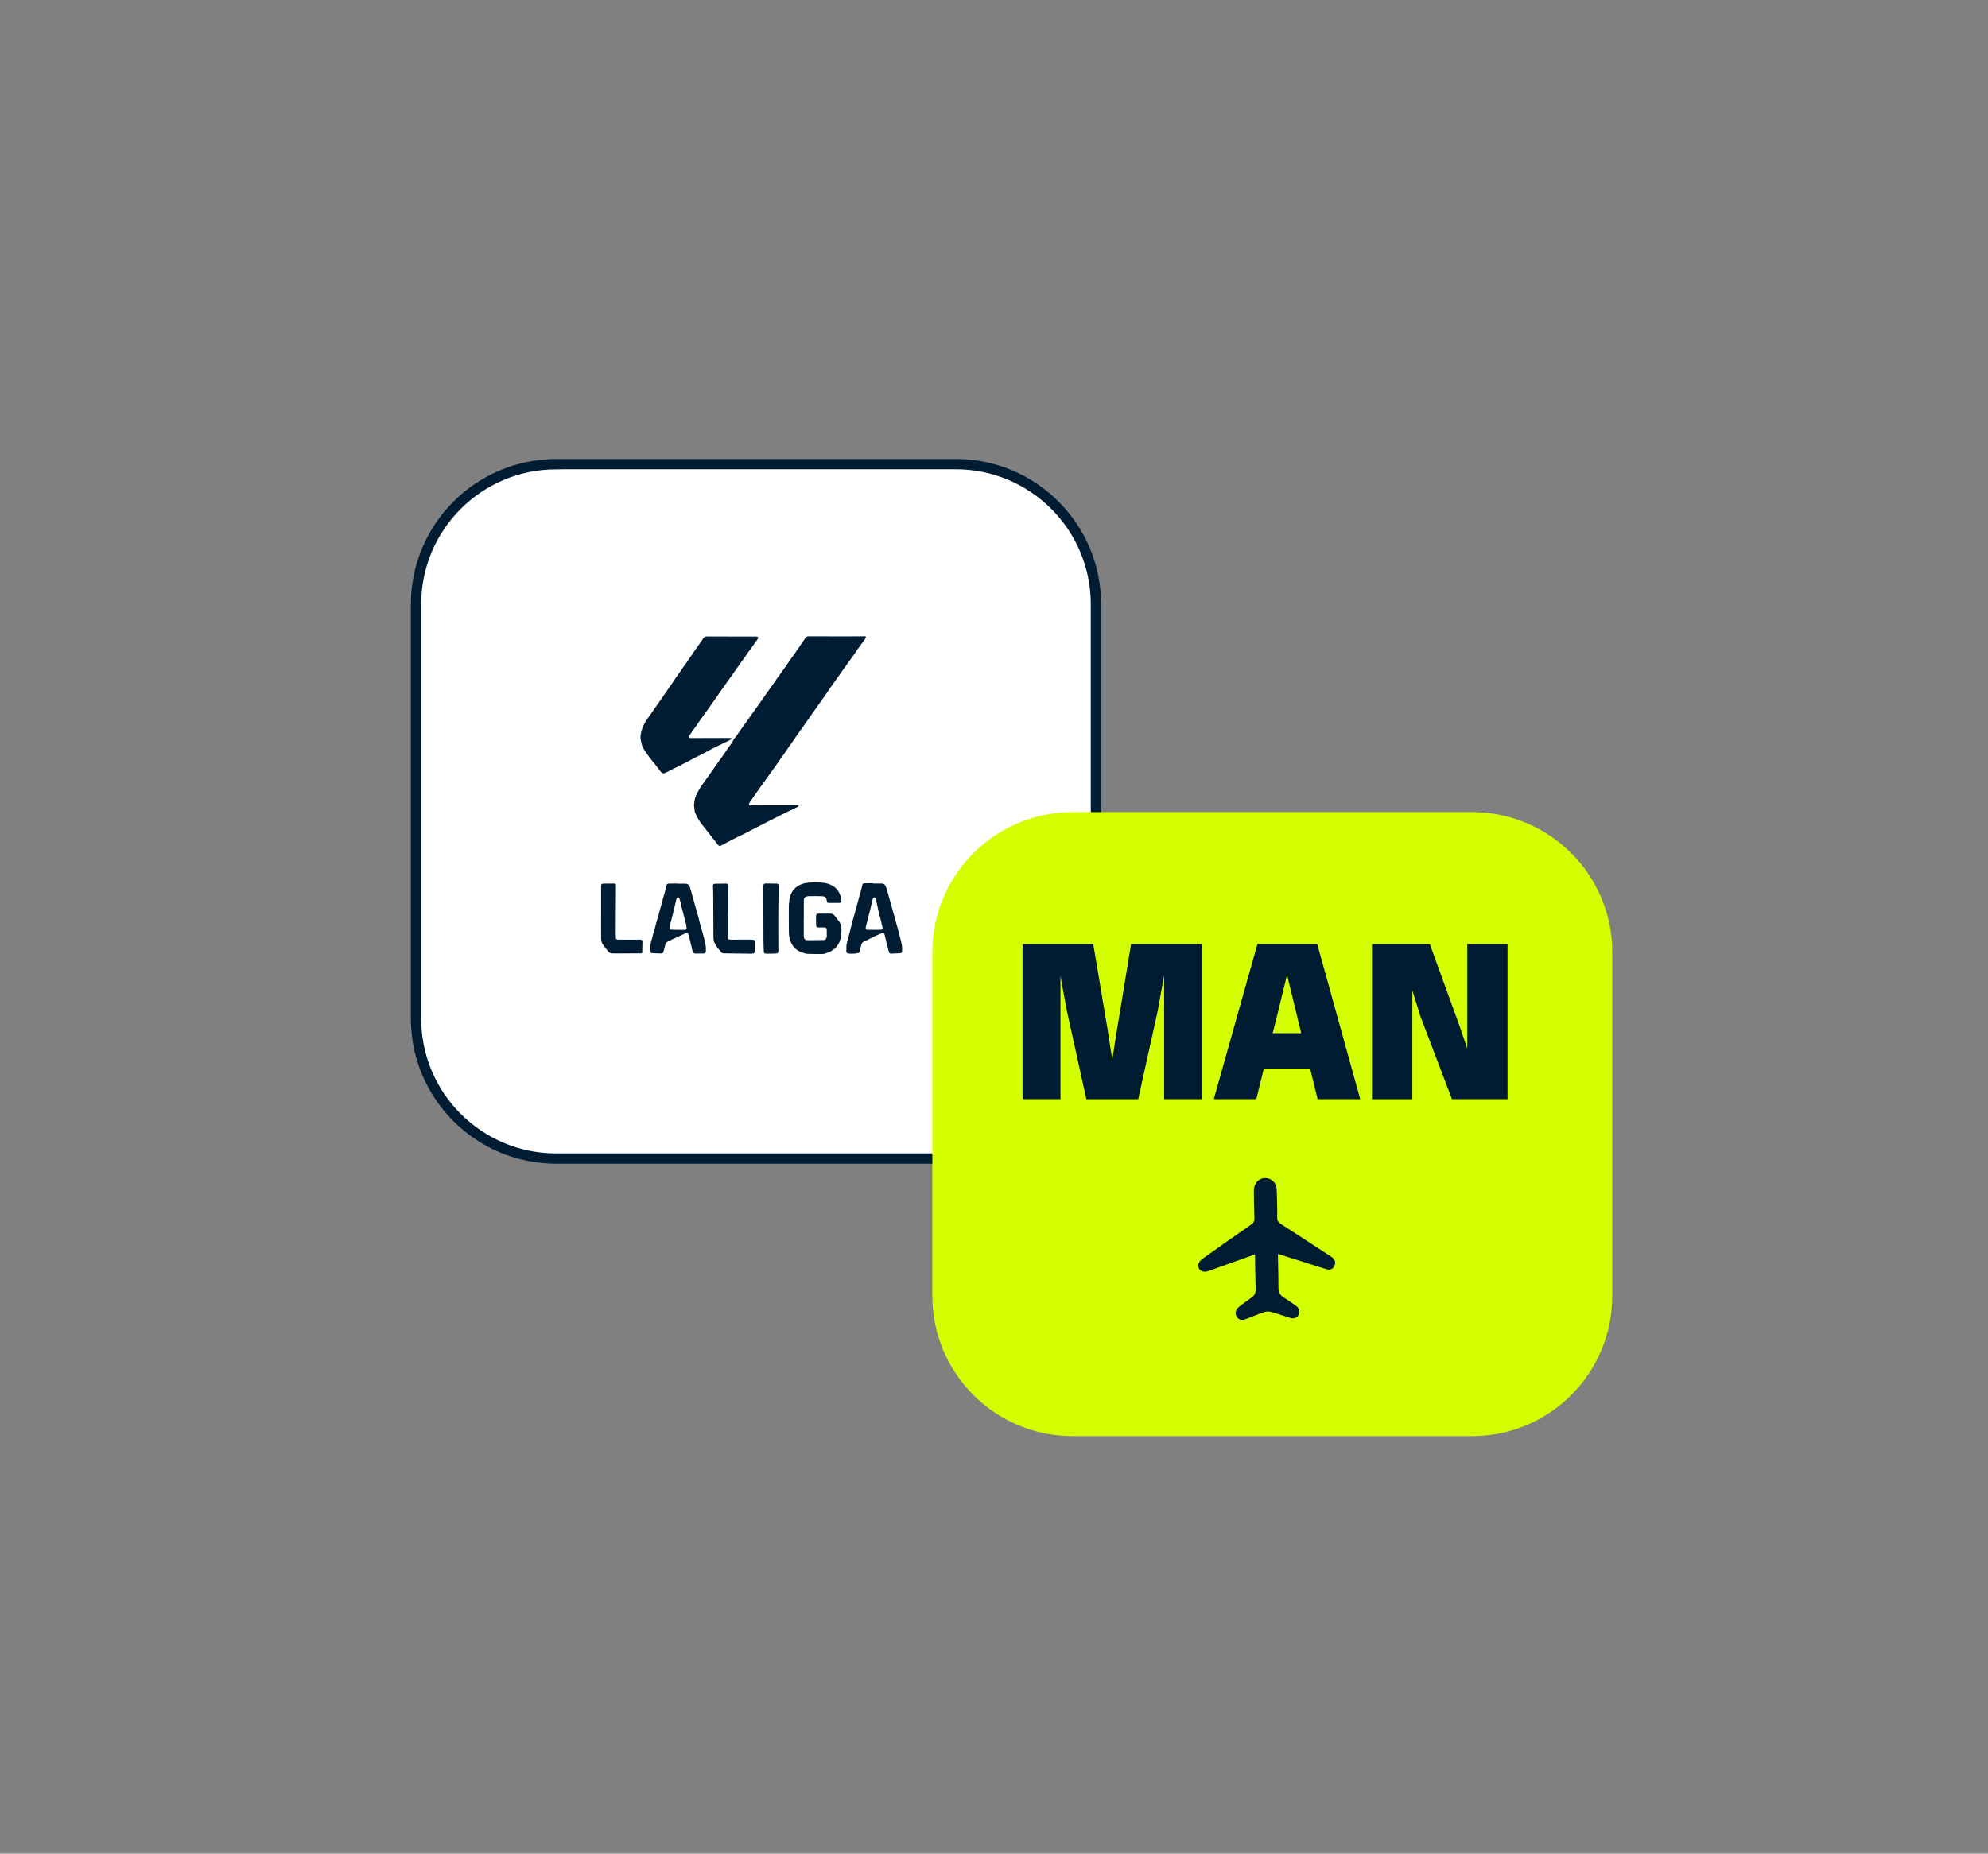 <svg width="193" height="180" viewBox="0 0 193 180" fill="none" xmlns="http://www.w3.org/2000/svg">
<rect x="0" y="0" width="193" height="180" fill="#808080" stroke="none"/>
<path d="M53.998 45.075C46.482 45.075 40.388 51.17 40.388 58.685V98.895C40.388 106.411 46.482 112.499 53.998 112.499H92.786C100.302 112.499 106.397 106.411 106.397 98.895V58.679C106.397 51.163 100.302 45.069 92.786 45.069H53.998V45.075Z" fill="white"/>
<path d="M53.998 45.075C46.482 45.075 40.388 51.17 40.388 58.685V98.895C40.388 106.411 46.482 112.499 53.998 112.499H92.786C100.302 112.499 106.397 106.411 106.397 98.895V58.679C106.397 51.163 100.302 45.069 92.786 45.069H53.998V45.075Z" stroke="#001C33"/>
<path d="M67.371 78.198C67.403 77.968 67.416 77.731 67.48 77.513C67.544 77.289 67.653 77.078 67.762 76.867C67.864 76.668 67.992 76.476 68.114 76.284C68.261 76.066 68.415 75.862 68.568 75.65C68.696 75.471 68.818 75.298 68.946 75.119C69.093 74.908 69.247 74.696 69.394 74.485C69.49 74.344 69.586 74.21 69.682 74.069C69.81 73.89 69.945 73.71 70.073 73.531C70.201 73.346 70.329 73.154 70.457 72.968C70.572 72.808 70.687 72.648 70.796 72.481C70.918 72.308 71.078 72.148 71.148 71.956C71.231 71.726 71.417 71.591 71.539 71.4C71.635 71.252 71.737 71.111 71.833 70.971C72.032 70.689 72.237 70.414 72.435 70.132C72.64 69.844 72.845 69.556 73.049 69.268C73.331 68.877 73.606 68.487 73.888 68.09C74.067 67.84 74.24 67.584 74.419 67.328C74.592 67.078 74.778 66.835 74.951 66.585C75.105 66.361 75.258 66.131 75.412 65.913C75.482 65.811 75.559 65.721 75.629 65.619C75.719 65.497 75.802 65.369 75.892 65.247C76.046 65.03 76.206 64.818 76.353 64.601C76.5 64.389 76.641 64.172 76.795 63.961C76.955 63.73 77.121 63.506 77.281 63.282C77.435 63.058 77.582 62.834 77.736 62.61C77.825 62.475 77.928 62.341 78.017 62.206C78.081 62.11 78.139 62.014 78.209 61.925C78.28 61.835 78.369 61.79 78.491 61.79C79.855 61.797 81.218 61.797 82.588 61.797C82.992 61.797 83.401 61.79 83.805 61.784C83.849 61.784 83.901 61.784 83.945 61.784C84.061 61.79 84.093 61.848 84.041 61.95C84.003 62.021 83.965 62.085 83.913 62.149C83.709 62.431 83.504 62.706 83.305 62.981C83.145 63.199 82.998 63.429 82.844 63.647C82.678 63.884 82.505 64.121 82.332 64.358C82.204 64.537 82.076 64.716 81.948 64.895C81.711 65.228 81.474 65.561 81.237 65.9C81.013 66.214 80.796 66.528 80.572 66.841C80.386 67.104 80.213 67.373 80.028 67.642C79.944 67.763 79.855 67.872 79.771 67.994C79.618 68.211 79.464 68.435 79.311 68.653C79.189 68.82 79.067 68.992 78.946 69.159C78.785 69.389 78.626 69.626 78.459 69.857C78.299 70.087 78.139 70.324 77.972 70.554C77.844 70.74 77.704 70.919 77.576 71.105C77.422 71.316 77.281 71.534 77.134 71.752C76.955 72.008 76.763 72.264 76.583 72.526C76.43 72.744 76.289 72.962 76.142 73.179C76.026 73.339 75.905 73.493 75.79 73.659C75.597 73.941 75.412 74.223 75.213 74.498C75.04 74.748 74.855 74.991 74.682 75.234C74.56 75.407 74.439 75.58 74.311 75.753C74.131 75.996 73.952 76.239 73.779 76.489C73.594 76.745 73.414 77.007 73.235 77.263C73.082 77.481 72.934 77.692 72.787 77.91C72.755 77.955 72.723 78.013 72.71 78.064C72.704 78.096 72.723 78.153 72.755 78.179C72.793 78.205 72.845 78.205 72.889 78.205C73.421 78.198 73.952 78.192 74.484 78.192C75.373 78.192 76.263 78.192 77.147 78.192C77.243 78.192 77.339 78.198 77.435 78.205C77.467 78.205 77.499 78.237 77.531 78.249C77.505 78.281 77.492 78.326 77.46 78.345C77.403 78.384 77.332 78.403 77.268 78.435C76.993 78.57 76.718 78.698 76.442 78.832C76.263 78.922 76.078 79.011 75.898 79.101C75.636 79.235 75.38 79.363 75.117 79.491C74.874 79.613 74.631 79.735 74.388 79.863C74.093 80.016 73.799 80.164 73.504 80.317C73.274 80.432 73.049 80.548 72.819 80.669C72.621 80.772 72.428 80.874 72.23 80.977C72.108 81.041 71.98 81.098 71.852 81.156C71.654 81.252 71.462 81.348 71.263 81.444C71.058 81.546 70.86 81.649 70.655 81.758C70.463 81.86 70.278 81.963 70.085 82.065C70.034 82.091 69.983 82.123 69.925 82.135C69.874 82.142 69.81 82.135 69.772 82.103C69.701 82.052 69.65 81.982 69.599 81.911C69.285 81.508 68.972 81.105 68.658 80.701C68.485 80.484 68.299 80.266 68.133 80.042C67.999 79.856 67.864 79.664 67.749 79.459C67.64 79.274 67.563 79.075 67.474 78.89C67.467 78.87 67.454 78.845 67.454 78.826C67.435 78.633 67.403 78.416 67.371 78.198Z" fill="#001C33"/>
<path d="M68.978 71.662H70.847C70.886 71.662 70.918 71.662 70.956 71.668C70.982 71.675 71.007 71.688 71.033 71.7C71.02 71.726 71.014 71.758 70.995 71.771C70.924 71.816 70.854 71.867 70.783 71.905C70.643 71.976 70.495 72.046 70.348 72.117C70.271 72.155 70.188 72.193 70.111 72.232C69.798 72.385 69.484 72.526 69.177 72.686C68.85 72.853 68.53 73.038 68.204 73.205C67.96 73.333 67.711 73.454 67.467 73.576C67.301 73.659 67.141 73.755 66.981 73.839C66.776 73.941 66.577 74.043 66.373 74.152C66.245 74.216 66.117 74.287 65.989 74.351C65.828 74.428 65.668 74.498 65.515 74.575C65.329 74.665 65.15 74.767 64.971 74.856C64.83 74.927 64.689 75.01 64.542 75.068C64.369 75.132 64.266 75.087 64.151 74.94C63.978 74.709 63.805 74.485 63.626 74.261C63.434 74.011 63.229 73.775 63.037 73.525C62.858 73.282 62.679 73.038 62.525 72.782C62.429 72.622 62.327 72.456 62.301 72.257C62.275 72.097 62.218 71.937 62.192 71.777C62.154 71.521 62.205 71.265 62.269 71.015C62.307 70.875 62.352 70.727 62.403 70.593C62.468 70.446 62.544 70.298 62.621 70.164C62.704 70.017 62.8 69.876 62.896 69.735C63.05 69.511 63.21 69.293 63.364 69.076C63.453 68.948 63.543 68.813 63.633 68.679C63.793 68.455 63.959 68.224 64.113 68C64.35 67.661 64.574 67.322 64.811 66.989C64.964 66.771 65.118 66.553 65.265 66.336C65.4 66.144 65.521 65.945 65.656 65.747C65.764 65.593 65.88 65.446 65.989 65.292C66.065 65.19 66.129 65.075 66.2 64.972C66.36 64.742 66.526 64.511 66.686 64.287C66.776 64.159 66.859 64.031 66.942 63.909C67.045 63.762 67.141 63.615 67.243 63.474C67.397 63.256 67.544 63.039 67.698 62.821C67.794 62.68 67.896 62.539 67.999 62.399C68.088 62.264 68.184 62.142 68.267 62.002C68.344 61.867 68.453 61.803 68.613 61.803C69.471 61.81 70.335 61.81 71.193 61.81C71.897 61.81 72.602 61.81 73.312 61.81C73.376 61.81 73.434 61.81 73.498 61.816C73.594 61.829 73.626 61.886 73.6 61.976C73.594 61.995 73.587 62.014 73.575 62.034C73.459 62.194 73.338 62.354 73.222 62.52C73.165 62.603 73.107 62.693 73.05 62.776C72.928 62.943 72.806 63.103 72.685 63.269C72.576 63.423 72.467 63.589 72.358 63.743C72.179 63.993 71.993 64.242 71.814 64.498C71.609 64.793 71.404 65.081 71.2 65.375C71.103 65.51 71.007 65.651 70.912 65.785C70.771 65.984 70.623 66.189 70.476 66.387C70.31 66.617 70.15 66.848 69.99 67.078C69.836 67.296 69.695 67.514 69.541 67.731C69.413 67.911 69.285 68.09 69.157 68.269C69.042 68.436 68.927 68.608 68.805 68.775C68.709 68.909 68.607 69.044 68.511 69.178C68.383 69.357 68.255 69.537 68.127 69.716C68.031 69.85 67.935 69.985 67.839 70.126C67.743 70.266 67.647 70.407 67.55 70.542C67.339 70.843 67.122 71.15 66.904 71.451C66.821 71.572 66.846 71.656 66.994 71.668C67.07 71.681 67.154 71.668 67.237 71.668L68.978 71.662Z" fill="#001C33"/>
<path d="M78.03 89.152C78.03 89.715 78.03 90.272 78.03 90.835C78.03 90.912 78.037 90.989 78.056 91.059C78.094 91.213 78.171 91.277 78.331 91.29C78.466 91.296 78.594 91.303 78.728 91.296C79.132 91.29 79.541 91.284 79.945 91.284C80.156 91.284 80.239 91.13 80.265 90.951C80.271 90.88 80.265 90.81 80.265 90.74C80.265 90.599 80.265 90.451 80.265 90.304C80.265 90.125 80.207 90.061 80.021 90.061C79.829 90.061 79.644 90.061 79.452 90.061C79.298 90.061 79.24 90.01 79.234 89.85C79.228 89.734 79.221 89.619 79.221 89.498C79.221 89.318 79.228 89.139 79.228 88.96C79.228 88.774 79.285 88.716 79.471 88.716C79.855 88.716 80.245 88.716 80.629 88.716C80.796 88.716 80.93 88.781 81.026 88.915C81.186 89.113 81.34 89.318 81.494 89.523C81.532 89.574 81.558 89.645 81.583 89.702C81.692 89.958 81.718 90.227 81.679 90.509C81.66 90.663 81.66 90.816 81.628 90.97C81.583 91.226 81.526 91.476 81.379 91.7C81.219 91.943 81.033 92.154 80.777 92.308C80.566 92.436 80.341 92.513 80.111 92.596C80.028 92.628 79.938 92.641 79.849 92.641C79.362 92.641 78.875 92.647 78.389 92.622C78.21 92.615 78.03 92.545 77.864 92.487C77.73 92.442 77.595 92.378 77.473 92.308C77.269 92.193 77.115 92.026 76.974 91.834C76.718 91.469 76.603 91.059 76.59 90.618C76.577 89.83 76.577 89.049 76.577 88.268C76.577 87.98 76.59 87.692 76.635 87.404C76.673 87.122 76.75 86.847 76.904 86.597C77.057 86.348 77.262 86.149 77.505 86.008C77.793 85.842 78.114 85.746 78.453 85.714C78.978 85.669 79.503 85.669 80.028 85.733C80.271 85.765 80.501 85.849 80.725 85.957C80.937 86.06 81.11 86.201 81.263 86.373C81.455 86.591 81.558 86.853 81.628 87.135C81.647 87.225 81.667 87.314 81.679 87.404C81.711 87.583 81.641 87.673 81.462 87.679C81.129 87.686 80.796 87.686 80.463 87.679C80.316 87.679 80.29 87.641 80.271 87.5C80.265 87.436 80.252 87.372 80.239 87.314C80.194 87.122 80.04 87.052 79.868 87.033C79.708 87.02 79.541 87.02 79.381 87.014C79.1 87.014 78.824 87.014 78.543 87.02C78.408 87.02 78.28 87.046 78.171 87.116C78.056 87.193 78.037 87.321 78.037 87.449C78.037 88.019 78.037 88.582 78.037 89.152H78.03Z" fill="#001C33"/>
<path d="M84.867 90.291C84.893 90.291 84.918 90.291 84.944 90.291C85.136 90.291 85.335 90.291 85.527 90.285C85.648 90.285 85.687 90.24 85.68 90.118C85.68 90.099 85.68 90.08 85.674 90.061C85.635 89.894 85.597 89.722 85.559 89.549C85.527 89.421 85.495 89.293 85.463 89.165C85.424 89.024 85.379 88.889 85.347 88.748C85.303 88.563 85.271 88.371 85.226 88.185C85.168 87.935 85.111 87.692 85.059 87.442C85.04 87.372 85.034 87.289 85.002 87.225C84.983 87.186 84.938 87.141 84.893 87.135C84.861 87.129 84.803 87.161 84.778 87.193C84.746 87.231 84.726 87.282 84.714 87.327C84.675 87.494 84.637 87.654 84.598 87.82C84.56 87.974 84.534 88.134 84.496 88.287C84.419 88.582 84.342 88.876 84.266 89.171C84.221 89.35 84.176 89.536 84.131 89.715C84.099 89.837 84.061 89.965 84.048 90.093C84.029 90.24 84.08 90.285 84.227 90.285C84.445 90.291 84.656 90.291 84.867 90.291ZM84.771 85.797C85.034 85.797 85.296 85.797 85.559 85.797C85.821 85.797 85.949 85.919 86.032 86.168C86.135 86.469 86.212 86.783 86.295 87.084C86.365 87.321 86.436 87.558 86.5 87.794C86.57 88.051 86.634 88.313 86.711 88.569C86.775 88.793 86.845 89.017 86.903 89.241C86.948 89.408 86.993 89.581 87.037 89.747C87.076 89.882 87.114 90.016 87.153 90.15C87.185 90.266 87.217 90.387 87.242 90.502C87.306 90.746 87.377 90.989 87.434 91.239C87.486 91.444 87.543 91.648 87.569 91.86C87.594 92.032 87.582 92.205 87.575 92.385C87.569 92.5 87.518 92.558 87.409 92.564C87.102 92.583 86.794 92.596 86.487 92.602C86.404 92.602 86.34 92.558 86.314 92.474C86.263 92.308 86.218 92.141 86.173 91.969C86.128 91.789 86.084 91.616 86.039 91.437C85.988 91.213 85.936 90.995 85.885 90.771C85.872 90.714 85.847 90.656 85.808 90.618C85.776 90.592 85.712 90.567 85.674 90.579C85.54 90.63 85.411 90.695 85.277 90.752C85.117 90.823 84.963 90.899 84.803 90.97C84.758 90.989 84.72 91.008 84.682 91.034C84.406 91.168 84.131 91.316 83.849 91.444C83.728 91.501 83.657 91.597 83.625 91.719C83.587 91.841 83.561 91.969 83.529 92.097C83.504 92.205 83.472 92.314 83.44 92.429C83.421 92.5 83.369 92.545 83.299 92.551C83.177 92.57 83.056 92.596 82.927 92.602C82.774 92.609 82.614 92.602 82.454 92.602C82.415 92.602 82.377 92.596 82.339 92.583C82.23 92.551 82.166 92.493 82.166 92.372C82.166 92.09 82.147 91.815 82.223 91.54C82.345 91.104 82.454 90.669 82.563 90.234C82.627 89.971 82.691 89.715 82.761 89.453C82.825 89.209 82.902 88.966 82.972 88.723C83.043 88.473 83.107 88.223 83.171 87.974C83.241 87.724 83.312 87.474 83.382 87.218C83.446 86.969 83.516 86.725 83.581 86.476C83.625 86.29 83.677 86.104 83.721 85.919C83.747 85.81 83.817 85.784 83.907 85.778C84.067 85.772 84.227 85.765 84.387 85.765C84.509 85.765 84.624 85.765 84.746 85.765V85.797H84.771Z" fill="#001C33"/>
<path d="M65.828 90.291C66.052 90.291 66.276 90.291 66.507 90.291C66.609 90.291 66.667 90.24 66.66 90.15C66.648 90.01 66.635 89.875 66.603 89.734C66.532 89.427 66.443 89.126 66.366 88.825C66.321 88.646 66.276 88.473 66.232 88.294C66.206 88.198 66.161 88.108 66.155 88.006C66.136 87.731 66.014 87.487 65.956 87.225C65.95 87.18 65.892 87.135 65.847 87.122C65.816 87.116 65.758 87.148 65.732 87.174C65.7 87.218 65.675 87.276 65.662 87.334C65.591 87.622 65.527 87.916 65.457 88.204C65.406 88.422 65.355 88.633 65.303 88.844C65.297 88.876 65.291 88.902 65.278 88.934C65.233 89.113 65.188 89.293 65.143 89.472C65.137 89.504 65.124 89.542 65.111 89.574C65.073 89.747 65.022 89.92 64.996 90.093C64.977 90.221 65.041 90.278 65.175 90.278C65.393 90.291 65.611 90.291 65.828 90.291ZM65.764 85.81C66.02 85.81 66.276 85.81 66.532 85.81C66.744 85.81 66.929 85.925 66.981 86.156C67.013 86.29 67.064 86.418 67.102 86.553C67.141 86.694 67.173 86.834 67.211 86.969C67.281 87.231 67.358 87.487 67.435 87.75C67.474 87.884 67.506 88.012 67.544 88.147C67.621 88.428 67.704 88.71 67.781 88.992C67.851 89.248 67.909 89.504 67.979 89.76C68.005 89.869 68.043 89.971 68.069 90.074C68.127 90.278 68.191 90.483 68.242 90.688C68.325 91.047 68.447 91.392 68.498 91.757C68.523 91.949 68.543 92.141 68.53 92.34C68.517 92.513 68.46 92.59 68.28 92.596C68.018 92.602 67.755 92.602 67.499 92.596C67.326 92.596 67.262 92.468 67.224 92.327C67.186 92.174 67.16 92.02 67.121 91.866C67.083 91.713 67.045 91.559 67.006 91.399C66.955 91.194 66.904 90.989 66.853 90.778C66.84 90.733 66.827 90.688 66.808 90.65C66.763 90.573 66.712 90.554 66.629 90.592C66.373 90.707 66.123 90.823 65.873 90.938C65.675 91.034 65.47 91.117 65.271 91.213C65.099 91.296 64.926 91.38 64.759 91.476C64.663 91.533 64.612 91.629 64.586 91.745C64.529 91.988 64.465 92.225 64.401 92.462C64.394 92.487 64.369 92.526 64.343 92.538C64.279 92.564 64.215 92.59 64.145 92.59C63.876 92.583 63.6 92.57 63.332 92.558C63.197 92.551 63.159 92.513 63.152 92.385C63.127 91.975 63.133 91.578 63.287 91.188C63.338 91.066 63.344 90.925 63.383 90.797C63.46 90.515 63.543 90.234 63.626 89.952C63.664 89.824 63.69 89.696 63.722 89.568C63.799 89.305 63.876 89.043 63.953 88.774C63.985 88.652 64.017 88.531 64.049 88.409C64.125 88.14 64.209 87.871 64.279 87.603C64.317 87.468 64.343 87.334 64.382 87.199C64.452 86.937 64.535 86.674 64.606 86.412C64.644 86.271 64.67 86.124 64.702 85.983C64.727 85.874 64.791 85.81 64.906 85.804C65.124 85.797 65.335 85.797 65.553 85.797H65.764V85.81Z" fill="#001C33"/>
<path d="M70.681 88.518C70.681 89.305 70.681 90.099 70.681 90.887C70.681 90.963 70.687 91.04 70.694 91.124C70.7 91.181 70.732 91.213 70.783 91.219C70.86 91.232 70.937 91.245 71.02 91.245C71.584 91.245 72.147 91.239 72.71 91.239C72.838 91.239 72.966 91.245 73.088 91.251C73.21 91.258 73.274 91.309 73.274 91.431C73.274 91.764 73.267 92.097 73.261 92.436C73.261 92.525 73.21 92.57 73.126 92.59C73.062 92.602 72.992 92.609 72.921 92.609C72.249 92.602 71.577 92.59 70.905 92.583C70.7 92.583 70.502 92.577 70.297 92.577C70.13 92.577 70.015 92.513 69.938 92.365C69.913 92.314 69.874 92.276 69.836 92.237C69.708 92.129 69.618 91.981 69.535 91.841C69.471 91.738 69.413 91.636 69.356 91.533C69.272 91.386 69.272 91.219 69.266 91.053C69.26 90.81 69.26 90.567 69.26 90.323C69.253 89.113 69.247 87.903 69.24 86.693C69.24 86.482 69.228 86.264 69.215 86.053C69.209 85.893 69.26 85.816 69.426 85.816C69.785 85.81 70.143 85.81 70.508 85.804C70.649 85.804 70.707 85.861 70.707 86.002C70.707 86.373 70.694 86.738 70.694 87.11C70.694 87.583 70.694 88.051 70.694 88.524H70.681V88.518Z" fill="#001C33"/>
<path d="M58.358 88.614C58.358 87.999 58.358 87.391 58.358 86.777C58.358 86.533 58.351 86.297 58.351 86.053C58.351 85.874 58.402 85.81 58.581 85.804C58.927 85.797 59.273 85.797 59.619 85.797C59.753 85.797 59.798 85.842 59.798 85.977C59.791 87.449 59.785 88.921 59.779 90.4C59.779 90.611 59.779 90.829 59.785 91.04C59.785 91.175 59.83 91.213 59.958 91.239C59.983 91.245 60.016 91.245 60.041 91.245H61.955C62.032 91.245 62.109 91.239 62.186 91.245C62.327 91.258 62.371 91.316 62.371 91.456C62.365 91.776 62.359 92.09 62.352 92.41C62.346 92.545 62.314 92.577 62.173 92.577L60.31 92.583C60.022 92.583 59.734 92.577 59.439 92.583C59.26 92.59 59.139 92.513 59.036 92.372C58.889 92.186 58.735 92.007 58.588 91.815C58.447 91.629 58.364 91.412 58.358 91.175C58.351 90.592 58.358 90.01 58.351 89.421C58.351 89.152 58.351 88.883 58.358 88.614Z" fill="#001C33"/>
<path d="M75.559 89.184C75.559 89.651 75.559 90.125 75.559 90.592C75.559 91.168 75.559 91.738 75.566 92.314C75.566 92.353 75.566 92.397 75.559 92.436C75.54 92.519 75.495 92.577 75.412 92.583C75.284 92.596 75.156 92.596 75.034 92.602C74.823 92.609 74.612 92.609 74.4 92.609C74.24 92.609 74.157 92.545 74.151 92.378C74.138 91.956 74.119 91.533 74.119 91.111C74.112 90.189 74.112 89.273 74.112 88.358C74.112 87.839 74.106 87.321 74.106 86.802C74.106 86.553 74.106 86.303 74.106 86.053C74.106 86.028 74.106 85.996 74.112 85.97C74.132 85.855 74.196 85.791 74.311 85.791C74.682 85.791 75.047 85.797 75.412 85.804C75.54 85.804 75.585 85.874 75.585 86.021C75.578 86.572 75.572 87.129 75.572 87.679C75.559 88.185 75.559 88.691 75.559 89.184Z" fill="#001C33"/>
<path d="M104.124 78.858C96.609 78.858 90.514 84.952 90.514 92.462V125.841C90.514 133.356 96.609 139.451 104.124 139.451H142.913C150.429 139.451 156.523 133.363 156.523 125.841V92.462C156.523 84.946 150.429 78.858 142.913 78.858H104.124Z" fill="#D4FF00"/>
<path d="M109.809 91.674H116.672V106.731H113.016V94.709L112.395 98.153L110.5 106.738H105.468L103.574 98.153L102.953 94.773V106.731H99.272V91.674H106.134L107.53 99.977L107.984 102.903L108.439 99.996L109.809 91.674Z" fill="#001C33"/>
<path d="M127.92 106.731L127.19 103.761H122.696L121.966 106.731H117.837L122.075 91.674H127.881L132.055 106.731H127.92ZM123.553 100.323H126.325L125.788 98.108L124.949 94.664L124.11 98.108L123.553 100.323Z" fill="#001C33"/>
<path d="M142.439 91.674H146.357V106.731H140.96L137.907 98.71L137.113 96.175V106.738H133.195V91.674H138.809L141.607 99.376L142.445 101.808V91.674H142.439Z" fill="#001C33"/>
<path d="M124.066 121.769C124.181 121.795 124.251 121.807 124.315 121.833C124.994 122.051 125.679 122.268 126.358 122.48C127.177 122.742 128.003 123.011 128.829 123.261C129.142 123.357 129.43 123.197 129.558 122.902C129.68 122.627 129.61 122.326 129.366 122.121C129.29 122.063 129.213 122.012 129.13 121.961C127.542 120.924 125.954 119.88 124.354 118.856C124.104 118.696 123.989 118.53 123.995 118.216C124.008 117.397 123.976 116.571 123.957 115.751C123.95 115.559 123.938 115.354 123.886 115.175C123.72 114.631 123.201 114.324 122.651 114.407C122.126 114.484 121.723 114.983 121.729 115.591C121.735 116.488 121.742 117.384 121.78 118.28C121.793 118.594 121.691 118.76 121.447 118.927C119.866 120.015 118.298 121.122 116.736 122.236C116.569 122.358 116.396 122.556 116.351 122.748C116.236 123.267 116.716 123.626 117.248 123.44C118.349 123.056 119.45 122.659 120.551 122.262C120.967 122.115 121.39 121.967 121.838 121.807C121.857 122.979 121.87 124.106 121.902 125.226C121.908 125.552 121.793 125.783 121.543 125.969C121.127 126.263 120.724 126.57 120.314 126.878C119.969 127.14 119.866 127.499 120.045 127.832C120.218 128.152 120.538 128.241 120.948 128.088C121.537 127.864 122.12 127.614 122.715 127.409C122.926 127.339 123.195 127.332 123.413 127.39C124.04 127.563 124.655 127.787 125.276 127.979C125.621 128.088 125.935 127.953 126.082 127.659C126.229 127.351 126.146 127.038 125.833 126.814C125.429 126.526 125.02 126.231 124.597 125.969C124.251 125.751 124.117 125.469 124.117 125.06C124.123 124.215 124.091 123.376 124.078 122.531C124.078 122.288 124.072 122.044 124.066 121.769Z" fill="#001C33"/>
</svg>

